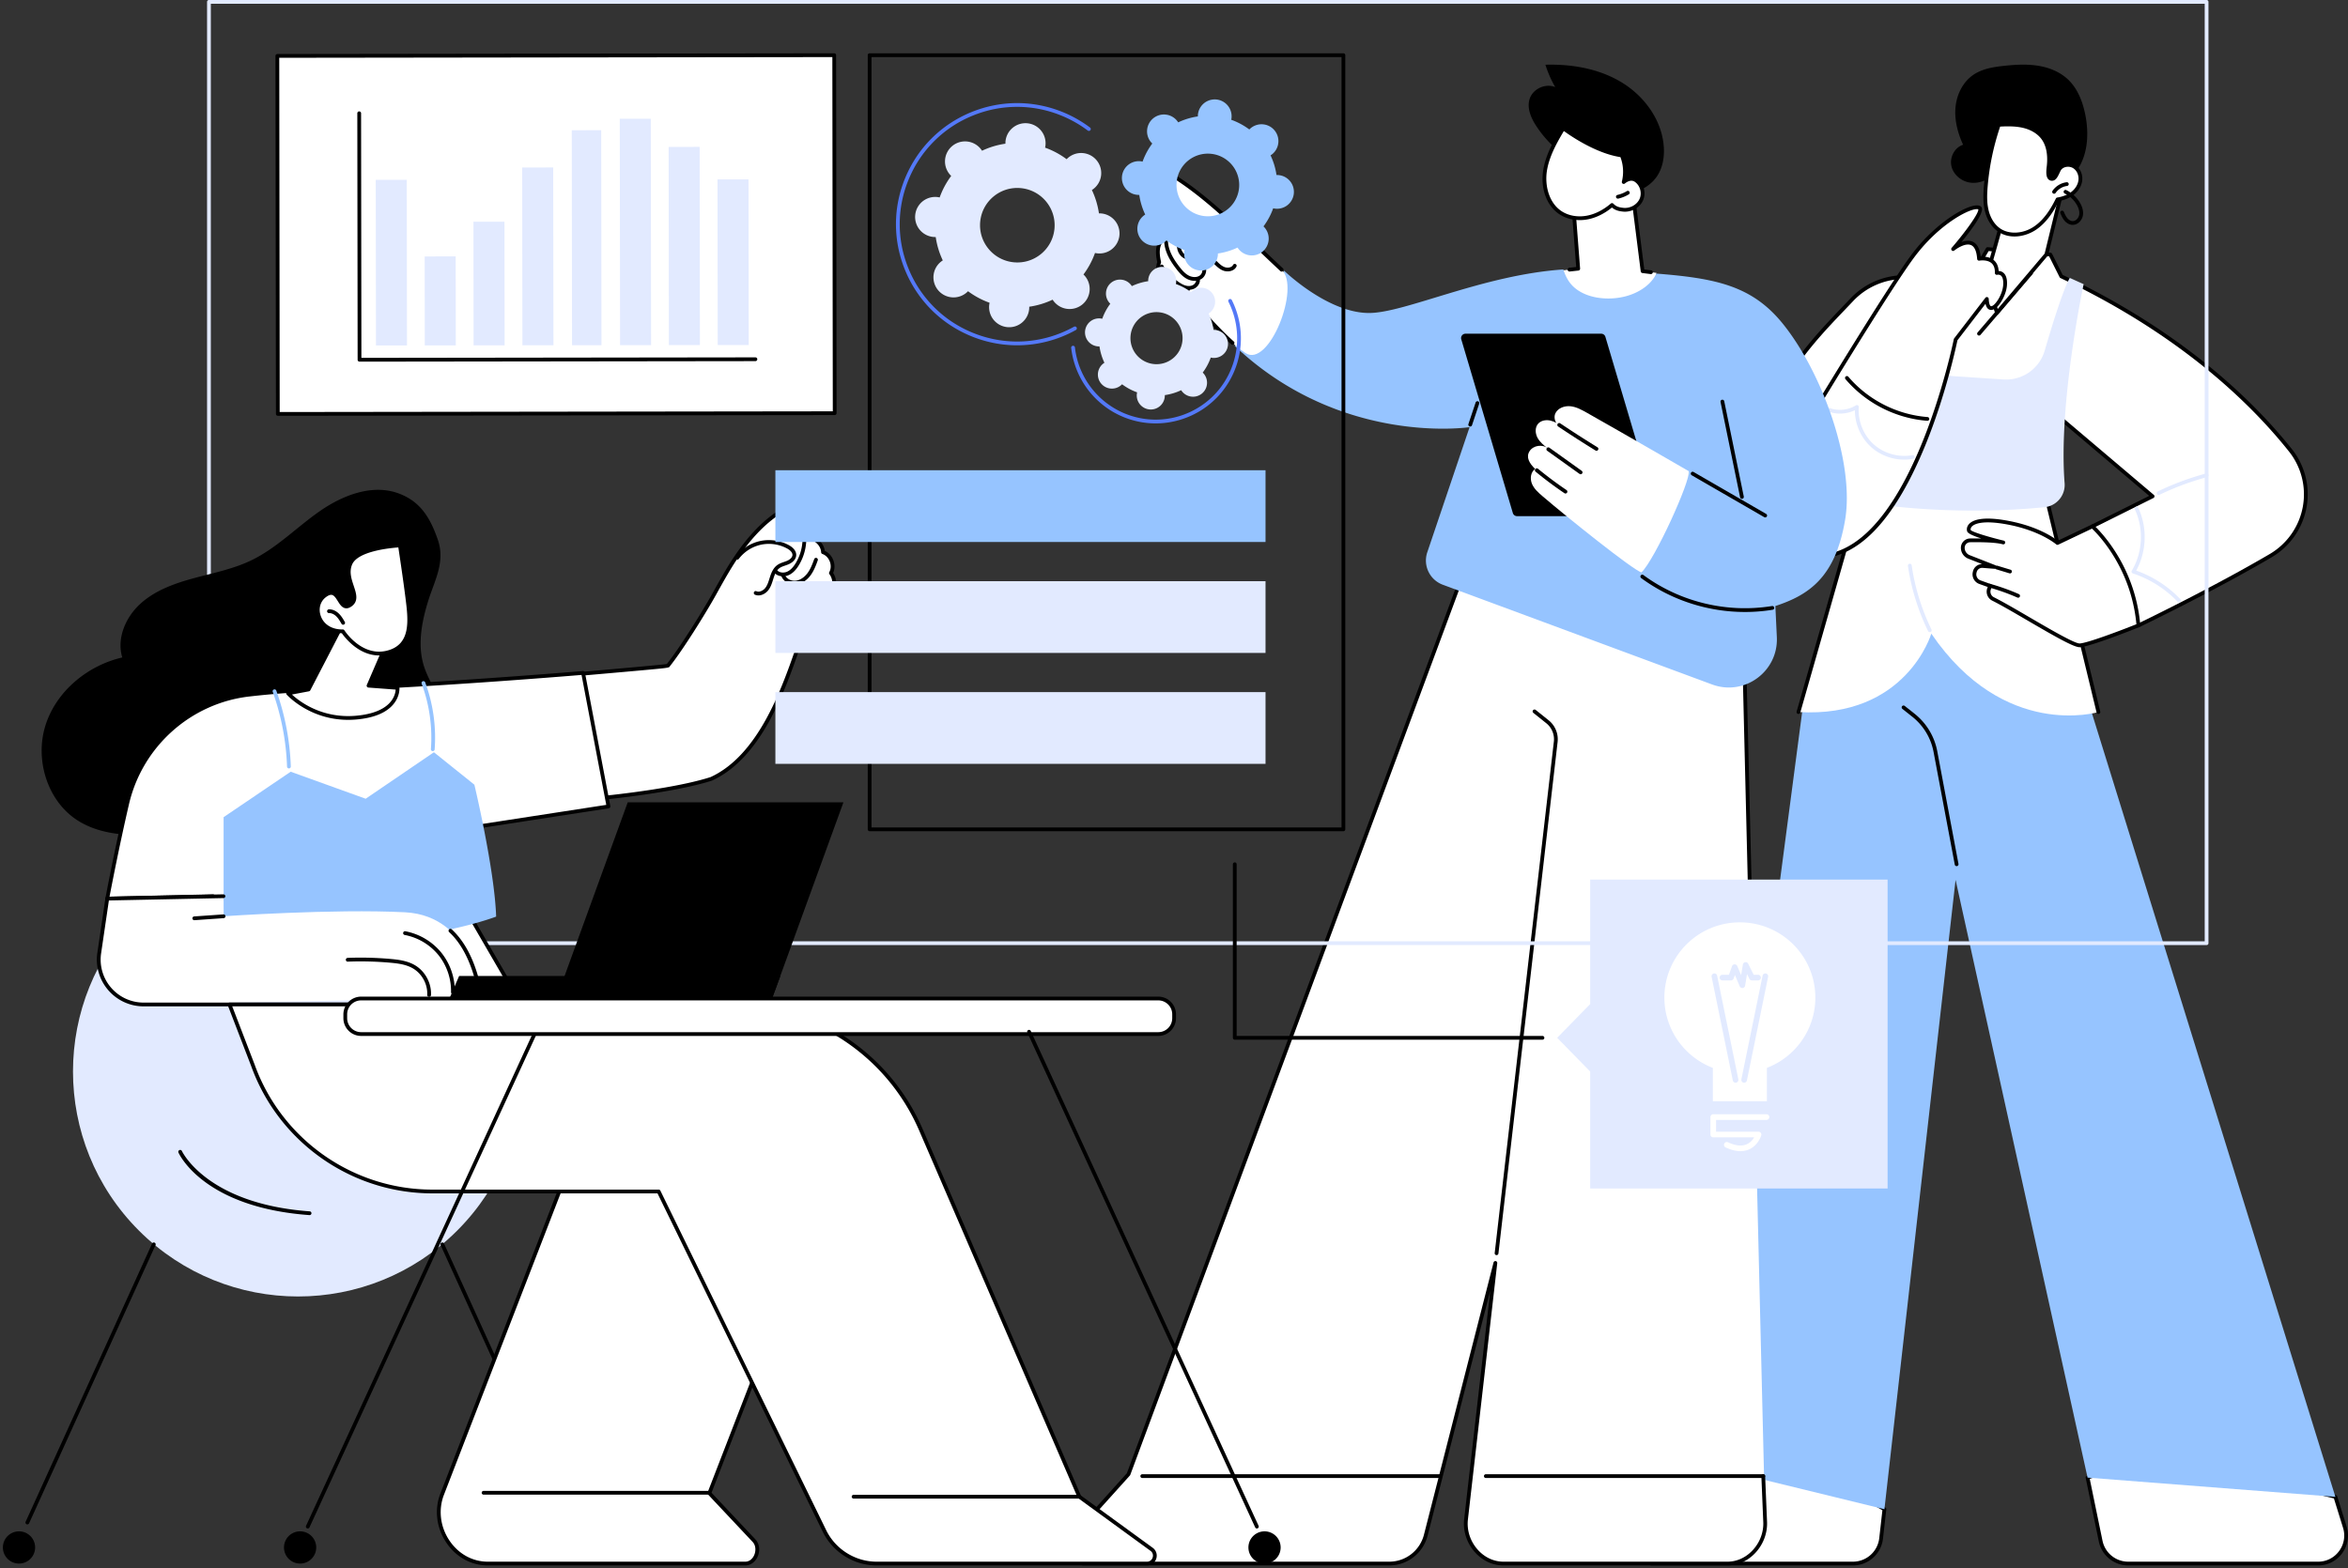 <svg xmlns="http://www.w3.org/2000/svg" width="494" height="330" fill="none"><rect width="100%" height="100%" fill="#333333" stroke="none"/><g clip-path="url(#a)"><path fill="#fff" d="m345.874 324.182 11.663-9.957.779-5.922 14.376-4.529 23.774 13.846-.693 6.134a5.976 5.976 0 0 1-5.938 5.304h-42.162c-2.574.001-3.757-3.205-1.799-4.876z"/><path fill="#000" d="M389.835 329.455h-42.162a3.138 3.138 0 0 1-2.971-2.071 3.138 3.138 0 0 1 .915-3.503l11.547-9.858.759-5.771a.395.395 0 0 1 .274-.326l14.376-4.529a.397.397 0 0 1 .319.035l23.773 13.847c.136.079.212.23.194.386l-.693 6.134a6.367 6.367 0 0 1-6.331 5.656zm-31.16-20.85-.745 5.672a.393.393 0 0 1-.136.249l-11.662 9.957c-.929.792-.963 1.876-.687 2.627.277.75 1.008 1.552 2.228 1.552h42.161a5.576 5.576 0 0 0 5.545-4.953l.664-5.876-23.399-13.629-13.969 4.401z"/><path fill="#fff" d="M493.333 321.407c1.18 3.798-1.658 7.652-5.635 7.652h-39.954a5.9 5.9 0 0 1-5.779-4.709l-2.76-13.38 14.699-5.171 37.444 9.219 1.985 6.389z"/><path fill="#000" d="M487.698 329.455h-39.954a6.322 6.322 0 0 1-6.167-5.025l-2.759-13.38a.395.395 0 0 1 .256-.453l14.699-5.172a.395.395 0 0 1 .226-.011l37.444 9.219a.397.397 0 0 1 .283.267l1.985 6.39a6.24 6.24 0 0 1-.943 5.602 6.237 6.237 0 0 1-5.07 2.563zm-48.035-18.226 2.69 13.041a5.526 5.526 0 0 0 5.391 4.393h39.954a5.452 5.452 0 0 0 4.432-2.241 5.453 5.453 0 0 0 .825-4.897l-1.919-6.176-37.112-9.138-14.261 5.018z"/><path fill="#96C4FF" d="m379.626 146.308 20.866-31.412 27.835 8.827 8.911 17.098 54.11 174.197-52.142-4.048-27.77-125.808-14.97 132.458-38.15-9.317 21.31-161.995z"/><path fill="#000" d="M411.657 182.281a.397.397 0 0 1-.389-.323l-4.461-23.706a12.377 12.377 0 0 0-4.471-7.407l-2.09-1.659a.395.395 0 1 1 .492-.62l2.09 1.658a13.171 13.171 0 0 1 4.757 7.881l4.461 23.706a.397.397 0 0 1-.389.47z"/><path fill="#fff" d="m429.902 102.008 11.587 47.844s-19.824 5.985-35.155-16.5c0 0-5.257 17.846-27.951 16.5L392.86 99.16l37.042 2.848z"/><path fill="#000" d="M378.384 150.248a.395.395 0 0 1-.381-.505l14.476-50.692c.052-.18.22-.3.411-.286l37.043 2.848c.17.013.314.135.354.302l11.587 47.843a.396.396 0 0 1-.77.187l-11.519-47.564-36.433-2.802-14.388 50.381a.397.397 0 0 1-.38.288z"/><path fill="#E2EAFF" d="M406.004 133.032a.397.397 0 0 1-.357-.223 46.77 46.77 0 0 1-4.234-13.744.397.397 0 0 1 .784-.114 46.027 46.027 0 0 0 4.162 13.512.396.396 0 0 1-.355.569z"/><path fill="#fff" d="m431.383 53.58-13.203-1.163-3.585 6.07-13.769-.167a15.177 15.177 0 0 0-11.225 4.767c-8.389 8.893-22.08 21.52-19.527 43.325l27.475-9.979 33.635.547 1.226-9.891 20.482 17.36-12.683 6.327 9.695 20.855s15.37-7.372 27.821-14.686c7.832-4.601 9.824-15.069 4.166-22.175-8.22-10.323-23.122-24.76-48.212-36.608l-2.296-4.583z"/><path fill="#000" d="M449.905 132.027a.396.396 0 0 1-.359-.229l-9.695-20.855a.395.395 0 0 1 .182-.521l12.145-6.059-19.465-16.498-1.136 9.164a.4.4 0 0 1-.4.347l-33.561-.546-27.407 9.954a.397.397 0 0 1-.528-.326c-2.409-20.578 9.354-32.883 17.942-41.868.582-.608 1.147-1.199 1.69-1.774a15.59 15.59 0 0 1 11.518-4.892l13.54.165 3.468-5.873a.397.397 0 0 1 .376-.193l13.203 1.162a.395.395 0 0 1 .319.217l2.235 4.46c25.244 11.946 40.159 26.527 48.229 36.661a15.265 15.265 0 0 1 3.063 12.305 15.38 15.38 0 0 1-7.338 10.458c-12.323 7.239-27.696 14.628-27.85 14.702a.396.396 0 0 1-.171.039zm-9.174-21.068 9.363 20.141c2.393-1.159 16.187-7.892 27.431-14.497a14.59 14.59 0 0 0 6.961-9.92 14.474 14.474 0 0 0-2.905-11.666c-8.03-10.086-22.889-24.605-48.071-36.497a.399.399 0 0 1-.185-.18l-2.197-4.386-12.734-1.12-3.458 5.855a.396.396 0 0 1-.346.195l-13.769-.168a14.8 14.8 0 0 0-10.932 4.643c-.544.577-1.111 1.17-1.693 1.779-8.41 8.797-19.903 20.82-17.785 40.73l27.003-9.807a.355.355 0 0 1 .141-.023l33.279.54 1.183-9.537a.398.398 0 0 1 .649-.254l20.482 17.361a.396.396 0 0 1-.079.656l-12.338 6.155z"/><path fill="#E2EAFF" d="M454.156 104.176a.396.396 0 0 1-.173-.752 57.883 57.883 0 0 1 10.163-3.78.395.395 0 1 1 .205.764 57.088 57.088 0 0 0-10.023 3.729.39.39 0 0 1-.172.039zm4.278 22.581a.394.394 0 0 1-.287-.123 22.865 22.865 0 0 0-9.418-5.953.393.393 0 0 1-.216-.581c2.304-3.814 2.553-8.878.636-12.9a.396.396 0 1 1 .715-.341c1.958 4.109 1.78 9.244-.427 13.227a23.65 23.65 0 0 1 9.284 6.003.395.395 0 0 1-.287.668z"/><path fill="#000" d="M416.371 70.619a.396.396 0 0 1-.3-.654l10.953-12.775a.397.397 0 0 1 .602.516L416.672 70.48a.395.395 0 0 1-.301.138z"/><path fill="#E2EAFF" d="M438.385 59.807s-5.348 24.99-4.009 41.871a4.717 4.717 0 0 1-4.229 5.067c-7.351.733-22.41 1.566-39.808-1.248a3.342 3.342 0 0 1-2.757-3.929c1.741-9.005 6.943-33.776 13.244-43.635l2.184-.113s-2.062 7.317-3.513 13.54c-.848 3.635 1.778 7.16 5.502 7.406l16.52 1.092a8.443 8.443 0 0 0 8.664-6.056c1.604-5.502 3.888-12.869 5.283-15.315l2.919 1.32z"/><path fill="#fff" d="M440.21 110.776s8.567 7.424 9.695 20.855c0 0-10.265 4.105-12.342 4.182-1.863.069-13.306-7.3-18.23-9.759a1.725 1.725 0 0 1-.849-2.144l.229-.615-2.151-.772a1.75 1.75 0 0 1-1.114-2.046l.03-.131a1.6 1.6 0 0 1 1.682-1.23l2.475.194-5.367-2.1a2.069 2.069 0 0 1-1.315-1.927c0-.853.682-1.55 1.535-1.564 1.982-.032 5.37-.011 6.996.447 0 0-7.007-1.68-7.231-2.454-.331-1.139 1.087-3.044 8.183-1.717 7.096 1.328 10.435 4.274 10.435 4.274l7.339-3.493z"/><path fill="#000" d="M437.541 136.21c-1.234 0-4.983-2.136-10.98-5.635-2.865-1.672-5.572-3.252-7.405-4.166a2.12 2.12 0 0 1-1.043-2.637l.09-.24-1.774-.636a2.149 2.149 0 0 1-1.367-2.51l.031-.13a1.982 1.982 0 0 1 1.934-1.542l-2.903-1.136a2.45 2.45 0 0 1-1.567-2.295c0-1.064.863-1.943 1.924-1.96a68.83 68.83 0 0 1 2.365-.002c-1.86-.593-2.857-1.094-2.974-1.5-.153-.527-.01-1.085.393-1.529.789-.869 2.859-1.694 8.243-.687 6.23 1.166 9.584 3.539 10.42 4.197l7.111-3.384a.396.396 0 0 1 .429.058c.087.076 8.703 7.685 9.831 21.121a.395.395 0 0 1-.248.401c-.422.169-10.353 4.132-12.474 4.21a.411.411 0 0 1-.036.002zm-20.509-16.704c-.557 0-1.039.379-1.168.93l-.03.13a1.354 1.354 0 0 0 .862 1.584l2.151.772a.393.393 0 0 1 .237.511l-.228.615a1.327 1.327 0 0 0 .654 1.652c1.855.926 4.573 2.512 7.451 4.191 4.222 2.464 9.47 5.527 10.567 5.527l.021-.001c1.547-.057 8.326-2.609 11.935-4.045-1.098-11.839-8.101-18.947-9.346-20.123l-7.096 3.377a.398.398 0 0 1-.432-.06c-.033-.029-3.359-2.893-10.247-4.182-5.487-1.027-7.08-.034-7.511.441-.206.228-.287.488-.229.738.412.424 3.613 1.398 6.546 2.119.151.032.292.066.423.103.207.059.33.272.276.481a.397.397 0 0 1-.476.285l-.417-.101c-1.708-.353-4.74-.364-6.481-.335a1.171 1.171 0 0 0-1.145 1.168c0 .694.418 1.305 1.064 1.558l5.367 2.1a.397.397 0 0 1-.176.764l-2.475-.195a1.573 1.573 0 0 0-.097-.004z"/><path fill="#000" d="M422.885 120.673a.416.416 0 0 1-.115-.017l-2.781-.842a.396.396 0 1 1 .23-.758l2.78.842a.395.395 0 0 1-.114.775zm1.714 5.12a.408.408 0 0 1-.159-.033 44.872 44.872 0 0 0-5.907-2.118.396.396 0 1 1 .214-.762 45.635 45.635 0 0 1 6.012 2.154.397.397 0 0 1-.16.759z"/><path fill="#fff" d="m433.963 39.526-3.421 14.025-10.402 12.277-2.281-7.34s1.953-6.603 3.967-14.104c2.014-7.5 12.137-4.858 12.137-4.858z"/><path fill="#000" d="M420.14 66.224a.395.395 0 0 1-.378-.278l-2.281-7.341a.392.392 0 0 1-.002-.23c.019-.066 1.975-6.684 3.964-14.094 2.092-7.79 12.515-5.165 12.62-5.138a.397.397 0 0 1 .285.477l-3.422 14.025a.397.397 0 0 1-.082.162l-10.402 12.277a.396.396 0 0 1-.302.14zm-1.867-7.74 2.031 6.538 9.875-11.656 3.305-13.545c-1.838-.394-9.578-1.654-11.276 4.666a666.088 666.088 0 0 1-3.935 13.997z"/><path fill="#000" d="M438.744 24.221c-.547-2.78-1.606-5.57-3.669-7.511-1.716-1.614-4.009-2.516-6.335-2.88-2.326-.365-4.702-.227-7.044.02-2.292.24-4.666.619-6.563 1.929-2.213 1.528-3.483 4.19-3.715 6.87-.232 2.68.483 5.373 1.604 7.818-1.771.55-2.85 2.614-2.471 4.43.378 1.815 2.036 3.23 3.868 3.522 1.831.292 3.747-.453 5.065-1.758 1.413-1.402 2.344-3.492 4.249-4.067 1.014 1.094 1.828 2.354 2.742 3.533.913 1.18 1.957 2.303 3.28 2.992 1.323.69 2.972.888 4.302.212.945-.48 1.809-1.419 2.314-2.345.474-.868 1.029-1.711 1.466-2.606.974-1.991 1.331-4.239 1.303-6.441a20.543 20.543 0 0 0-.396-3.718z"/><path fill="#fff" d="M433.423 35.393c.743-.822 2.116-.907 3.036-.289.919.619 1.364 1.814 1.216 2.912-.148 1.099-.828 2.083-1.717 2.745-.889.662-1.972 1.025-3.066 1.2-1.158 2.366-2.64 4.68-4.845 6.121-2.205 1.442-5.27 1.819-7.443.33-1.386-.95-2.248-2.529-2.628-4.165-.379-1.637-.323-3.342-.184-5.016a53.104 53.104 0 0 1 2.738-12.974c1.674-.085 3.37-.131 5.008.226 1.637.357 3.231 1.158 4.245 2.493 1.253 1.652 1.459 3.882 1.246 5.945-.066.646-.433 2.804.754 2.722.798-.055 1.17-1.73 1.64-2.25z"/><path fill="#000" d="M423.83 49.766c-1.192 0-2.39-.302-3.45-1.028-1.355-.928-2.346-2.492-2.789-4.401-.401-1.727-.33-3.49-.193-5.138a53.4 53.4 0 0 1 2.758-13.07.397.397 0 0 1 .354-.267c1.654-.085 3.412-.137 5.112.234 1.91.416 3.499 1.354 4.476 2.64 1.148 1.514 1.594 3.608 1.325 6.225l-.023.204c-.054.457-.199 1.671.126 2.013.038.04.098.08.23.07.286-.02.612-.712.828-1.17.175-.373.341-.724.545-.95.849-.94 2.442-1.098 3.551-.352 1.004.675 1.562 1.998 1.387 3.293-.153 1.14-.836 2.238-1.872 3.01-.812.604-1.833 1.02-3.037 1.238-.941 1.895-2.455 4.501-4.894 6.097-1.224.8-2.823 1.352-4.434 1.352zm-3.012-23.126a52.668 52.668 0 0 0-2.631 12.624c-.131 1.584-.201 3.273.175 4.893.399 1.717 1.274 3.111 2.466 3.928 1.866 1.28 4.746 1.141 7.002-.334 2.355-1.54 3.814-4.142 4.706-5.964a.397.397 0 0 1 .293-.217c1.166-.186 2.14-.565 2.893-1.126.866-.646 1.435-1.55 1.561-2.48.135-1.003-.285-2.02-1.045-2.53-.781-.527-1.936-.423-2.521.225-.125.139-.273.452-.416.756-.347.737-.741 1.571-1.49 1.623a1.043 1.043 0 0 1-.858-.314c-.537-.564-.457-1.665-.339-2.652l.022-.192c.247-2.41-.146-4.317-1.169-5.665-.862-1.136-2.288-1.97-4.014-2.346-1.515-.33-3.114-.302-4.635-.23z"/><path fill="#000" d="M432.161 40.775a.397.397 0 0 1-.326-.62 4.27 4.27 0 0 1 2.962-1.804.398.398 0 0 1 .442.345.397.397 0 0 1-.345.441c-.96.119-1.86.666-2.405 1.465a.397.397 0 0 1-.328.173zm3.92 6.55c-.044 0-.089-.002-.134-.005-.593-.043-1.188-.383-1.635-.934-.375-.462-.604-.99-.826-1.501a.396.396 0 0 1 .726-.316c.201.462.408.94.715 1.318.309.382.702.615 1.077.643.692.055 1.275-.596 1.417-1.224.184-.813-.159-1.646-.479-2.201a6.033 6.033 0 0 0-2.549-2.383.396.396 0 0 1 .349-.711 6.837 6.837 0 0 1 2.886 2.698c.391.678.806 1.71.565 2.772-.21.929-1.048 1.844-2.112 1.844z"/><path fill="#fff" d="m374.697 90.594 4.948-.614s17.724-29.441 23.062-36.44c5.339-6.997 12.06-10.423 13.665-9.858 1.605.564-5.453 8.735-5.453 8.735s5.025-4.129 5.453 2.046c0 0 3.847-.729 3.732 2.983 0 0 1.972-.505 1.745 2.605-.227 3.11-3.672 7.288-3.831 2.862l-6.563 8.542s-8.779 43.994-27.979 45.633c-13.987 1.193-14.239-13.163-13.345-21.048 1.294-2.01 2.796-3.878 4.566-5.446z"/><path fill="#000" d="M381.856 117.555c-6.039 0-9.929-3.092-11.574-9.21a.396.396 0 0 1 .765-.206c1.677 6.235 5.846 9.116 12.395 8.554 18.688-1.594 27.538-44.878 27.625-45.315a.397.397 0 0 1 .074-.164l6.563-8.542a.396.396 0 0 1 .71.227c.04 1.132.3 1.538.509 1.542h.007c.75 0 2.374-2.373 2.523-4.419.073-.994-.085-1.687-.457-2.005-.341-.29-.779-.191-.797-.187a.397.397 0 0 1-.491-.397c.029-.933-.212-1.626-.718-2.06-.941-.807-2.529-.523-2.545-.52a.397.397 0 0 1-.468-.362c-.112-1.61-.545-2.587-1.287-2.907-1.148-.495-2.929.655-3.519 1.139a.396.396 0 0 1-.551-.565c2.872-3.326 5.776-7.342 5.596-8.11-1.414-.43-7.936 2.84-13.194 9.733-5.264 6.9-22.86 36.109-23.037 36.403a.396.396 0 0 1-.679-.409c.177-.294 17.796-29.54 23.087-36.474 5.132-6.73 12.097-10.699 14.11-9.993a.726.726 0 0 1 .471.511c.317 1.194-2.379 4.773-4.311 7.137.746-.282 1.593-.422 2.34-.1.961.414 1.541 1.479 1.727 3.167.647-.047 1.881-.015 2.772.746.611.523.944 1.28.994 2.254.29.015.665.1 1.001.382.589.492.84 1.392.747 2.675-.157 2.151-1.913 5.177-3.335 5.153-.434-.008-.944-.265-1.171-1.305l-5.913 7.696c-.225 1.087-2.457 11.61-6.793 22.184-6.159 15.016-13.4 22.982-21.522 23.674-.568.049-1.12.073-1.654.073z"/><path fill="#000" d="M370.665 108.638a.397.397 0 0 1-.383-.293c-2.035-7.57.193-16.982.289-17.379a.396.396 0 0 1 .77.186c-.023.095-2.276 9.615-.294 16.987a.396.396 0 0 1-.382.499zm34.853-20.078c-.01 0-.021 0-.031-.002-6.637-.508-12.916-3.708-17.228-8.78a.397.397 0 0 1 .604-.513c4.176 4.912 10.257 8.011 16.685 8.504a.396.396 0 0 1-.03.79z"/><path fill="#E2EAFF" d="M400.659 96.734c-2.531 0-5.078-.936-6.961-2.62-2.172-1.941-3.455-4.87-3.445-7.784-1.682.815-3.718.945-5.476.32a.397.397 0 0 1 .265-.746c1.762.627 3.84.398 5.425-.595a.394.394 0 0 1 .605.366c-.225 2.901.984 5.909 3.154 7.849 2.17 1.94 5.293 2.805 8.152 2.257a.396.396 0 0 1 .149.777 9.924 9.924 0 0 1-1.868.176z"/><path fill="#fff" d="m366.626 124.131 4.755 196.32c.108 4.456-3.475 8.608-7.932 8.608h-47.123c-4.741 0-8.425-4.613-7.882-9.324l6.171-53.944-14.644 57.298a7.934 7.934 0 0 1-7.687 5.969h-64.133c-2.949 0-4.505-3.493-2.532-5.685l11.811-13.118 72.992-196.537 25.575-11.226 30.629 21.639z"/><path fill="#000" d="M363.449 329.455h-47.123c-2.274 0-4.412-.993-6.019-2.796-1.722-1.932-2.544-4.472-2.256-6.97l5.511-48.18-13.208 51.678a8.325 8.325 0 0 1-8.07 6.267h-64.133a3.759 3.759 0 0 1-3.474-2.255 3.76 3.76 0 0 1 .648-4.091l11.76-13.062L310.05 113.58a.397.397 0 0 1 .212-.225l25.575-11.226a.396.396 0 0 1 .388.039l30.63 21.639a.398.398 0 0 1 .167.314l2.475 102.186a.396.396 0 0 1-.386.405.387.387 0 0 1-.406-.386l-2.47-101.987-30.284-21.395-25.217 11.069-72.933 196.379a.409.409 0 0 1-.077.128l-11.81 13.118a2.974 2.974 0 0 0-.513 3.239 2.974 2.974 0 0 0 2.75 1.785h64.133a7.534 7.534 0 0 0 7.303-5.671l14.644-57.298a.396.396 0 0 1 .777.143l-6.17 53.943c-.262 2.274.489 4.589 2.061 6.353 1.454 1.631 3.382 2.53 5.427 2.53h47.124c1.902 0 3.736-.805 5.162-2.267 1.561-1.599 2.426-3.762 2.373-5.935l-.406-9.788a.395.395 0 1 1 .791-.033l.407 9.795c.058 2.391-.889 4.764-2.598 6.515-1.577 1.616-3.612 2.506-5.73 2.506z"/><path fill="#000" d="M314.866 264.147a.396.396 0 0 1-.394-.442l12.445-107.615a4.323 4.323 0 0 0-1.602-3.893l-2.713-2.171a.396.396 0 1 1 .495-.619l2.713 2.172a5.111 5.111 0 0 1 1.894 4.602l-12.446 107.615a.395.395 0 0 1-.392.351zm-11.825 46.905h-62.715a.396.396 0 0 1 0-.792h62.715a.397.397 0 0 1 0 .792zm67.933 0h-58.367a.396.396 0 1 1 0-.792h58.367a.396.396 0 0 1 0 .792zM323.289 26.63c-1.157-1.738-2.11-3.886-1.448-5.866.699-2.09 3.335-3.284 5.367-2.43a23.768 23.768 0 0 1-2.065-4.71c5.56-.16 11.281.821 16.036 3.708 4.756 2.887 8.417 7.867 8.858 13.412.184 2.308-.222 4.743-1.597 6.605-1.443 1.955-3.784 3.063-6.142 3.652-3.07.767-6.455.744-9.252-.735-1.888-.999-3.429-2.741-4.096-4.78a6.877 6.877 0 0 1-.324-1.6c-.031-.392.167-1.114.017-1.46-.18-.41-.944-.818-1.281-1.117a24.1 24.1 0 0 1-4.073-4.679z"/><path fill="#000" d="M328.422 26.999a.393.393 0 0 1-.281-.117 10.658 10.658 0 0 1-2.649-4.488.395.395 0 1 1 .76-.223 9.868 9.868 0 0 0 2.451 4.153.396.396 0 0 1-.281.675z"/><path fill="#fff" d="m328.934 56.885 3.111-.339-.82-10.62s2.584-12.945 12.539-3.279l1.824 14.42 2.927.368s-1.187 6.726-9.542 6.708c-7.097-.016-10.164-2.41-10.039-7.258z"/><path fill="#000" d="M347.329 57.682c-.017 0-.033 0-.05-.003l-1.741-.219a.396.396 0 0 1-.343-.343l-1.806-14.282c-2.867-2.754-5.346-3.833-7.367-3.203-3.132.974-4.277 5.77-4.398 6.32l.816 10.564a.396.396 0 0 1-.352.424l-1.833.2a.395.395 0 1 1-.086-.788l1.452-.158-.791-10.239a.391.391 0 0 1 .006-.108c.047-.236 1.2-5.805 4.95-6.971 2.344-.73 5.12.444 8.254 3.487a.396.396 0 0 1 .117.234l1.785 14.115 1.436.18a.396.396 0 0 1-.049.79z"/><path fill="#fff" d="M339.155 43.142c-1.491 1.279-3.267 2.269-5.197 2.634-1.93.366-4.02.068-5.657-1.018-2.739-1.818-3.733-5.505-3.249-8.757.484-3.251 2.174-6.181 3.855-9.006 0 0 6.414 4.917 12.305 5.71.75 1.912.837 3.777.403 5.606 0 0 1.308-1.189 2.509-.404 1.299.847 1.823 2.675 1.197 4.094-.626 1.419-2.25 2.29-3.793 2.138-.871-.086-1.671-.255-2.373-.997z"/><path fill="#000" d="M332.379 46.322c-1.57 0-3.078-.425-4.297-1.234-2.644-1.754-3.987-5.344-3.421-9.145.513-3.45 2.394-6.61 3.906-9.15a.397.397 0 0 1 .582-.112c.063.049 6.4 4.862 12.116 5.632a.395.395 0 0 1 .316.247c.631 1.61.83 3.264.593 4.928.576-.263 1.379-.428 2.167.087 1.466.957 2.055 2.971 1.342 4.586-.682 1.547-2.446 2.543-4.193 2.372-.745-.073-1.59-.21-2.351-.86-1.597 1.301-3.356 2.161-5.107 2.493a8.908 8.908 0 0 1-1.653.156zm-3.355-18.748c-1.433 2.413-3.114 5.354-3.58 8.485-.427 2.867.359 6.566 3.076 8.37 1.472.976 3.427 1.325 5.364.958 1.717-.325 3.45-1.205 5.013-2.545a.397.397 0 0 1 .546.028c.58.614 1.218.785 2.124.875 1.416.14 2.843-.66 3.392-1.903.551-1.25.08-2.866-1.051-3.604-.935-.61-2.016.356-2.027.366a.396.396 0 0 1-.652-.385 8.706 8.706 0 0 0-.304-5.155c-5.131-.78-10.478-4.455-11.901-5.49z"/><path fill="#000" d="M340.39 41.806a.395.395 0 0 1-.089-.781 6.775 6.775 0 0 0 1.995-.812.396.396 0 0 1 .411.676c-.691.42-1.44.725-2.228.907a.38.38 0 0 1-.089.01z"/><path fill="#96C4FF" d="M309.188 89.895s-26.991 4.107-49.404-17.086c5.35-3.063 8.636-8.549 10.383-15.84 0 0 9.133 8.898 17.857 8.903 7.57.004 23.939-8.027 40.89-9.163.335 1.07.814 2.107 1.525 2.981 1.372 1.688 3.563 2.617 5.666 2.951 2.019.321 4.143.212 6.114-.337 1.773-.495 3.501-1.392 4.812-2.698a7.8 7.8 0 0 0 1.466-2.027c12.251.975 19.966 2.46 26.438 10.361 8.34 10.183 15.292 29.339 13.266 41.433-2.025 12.094-7.584 15.837-14.68 18.166l.311 6.541c.344 7.245-6.822 12.489-13.624 9.969l-56.659-20.99a5.432 5.432 0 0 1-3.259-6.833l8.898-26.331z"/><path fill="#000" d="M309.321 89.766a.396.396 0 0 1-.376-.522l1.524-4.562a.397.397 0 0 1 .752.25l-1.524 4.564a.397.397 0 0 1-.376.27z"/><path fill="#fff" d="M269.645 56.759c-7.515-6.864-14.423-14.55-23.074-19.91-.762-.471-1.57-.935-2.463-1.01-.893-.076-1.892.351-2.195 1.195-.307.854.172 1.778.681 2.529 1.599 2.36 3.934 4.8 6.329 6.346 0 0-3.962.608-3.759 4.337 0 0-2.338.416-1.279 4.925 0 0-1.325 3.53 1.833 5.504 2.272 1.42 3.767.856 3.767.856s7.596 9.507 12.546 12.766c4.949 3.259 11.66-13.843 7.614-17.538z"/><path fill="#000" d="M259.319 72.56a.393.393 0 0 1-.262-.1c-4.13-3.667-8.803-9.353-9.72-10.483-.578.111-1.974.193-3.828-.966-3.052-1.908-2.239-5.188-2.034-5.858-.432-1.907-.329-3.363.305-4.327a2.32 2.32 0 0 1 .981-.86c.002-2.67 2.032-3.784 3.235-4.21-2.077-1.498-4.175-3.677-5.73-5.97-.494-.73-1.107-1.823-.726-2.886.384-1.068 1.602-1.54 2.601-1.456.975.082 1.838.573 2.639 1.07 6.475 4.011 12.5 9.795 18.326 15.388a387.67 387.67 0 0 0 4.808 4.566.396.396 0 1 1-.539.58 400.351 400.351 0 0 1-4.818-4.575c-5.796-5.565-11.79-11.319-18.195-15.287-.748-.464-1.486-.886-2.288-.953-.681-.06-1.542.25-1.788.935-.26.723.239 1.586.636 2.173 1.676 2.473 4 4.804 6.216 6.236a.395.395 0 0 1-.154.724c-.147.023-3.605.604-3.424 3.923a.396.396 0 0 1-.326.412c-.013.003-.459.102-.808.65-.349.547-.659 1.65-.155 3.794a.392.392 0 0 1-.015.23c-.048.131-1.166 3.255 1.673 5.029 2.052 1.283 3.366.84 3.42.82a.4.4 0 0 1 .446.125c.052.065 5.259 6.562 9.788 10.583a.397.397 0 0 1-.264.692z"/><path fill="#000" d="M251.328 59.099c-.521 0-1.067-.13-1.578-.394-.926-.477-1.622-1.28-2.236-2.077-.781-1.012-1.742-2.38-2.245-3.983a7.461 7.461 0 0 1-.329-1.731.396.396 0 0 1 .79-.053c.034.514.133 1.034.294 1.547.466 1.484 1.376 2.776 2.117 3.737.645.837 1.227 1.472 1.971 1.856.674.347 1.658.47 2.334-.036.315-.236.519-.65.531-1.079.006-.199-.029-.569-.325-.818a.395.395 0 1 1 .51-.606c.402.339.623.866.607 1.447-.019.665-.344 1.312-.848 1.69-.444.332-1.003.5-1.593.5z"/><path fill="#000" d="M258.282 57.113c-.347 0-.695-.066-1.002-.193-.78-.32-1.365-.907-1.93-1.474l-.272-.27c-.528-.518-1.236-1.118-2.03-1.166-.448-.024-.908.119-1.394.273-.585.186-1.189.378-1.843.29-.683-.093-1.284-.499-1.693-1.143-.49-.772-.628-1.775-.363-2.617.543-1.721 2.231-2.632 3.189-3.022a9.776 9.776 0 0 1 5.261-.593.395.395 0 1 1-.127.781 8.985 8.985 0 0 0-4.836.546c-.829.337-2.286 1.114-2.731 2.526-.198.626-.092 1.375.276 1.955.281.444.683.721 1.129.782.479.065.974-.093 1.498-.26.534-.169 1.085-.345 1.681-.308 1.056.063 1.911.777 2.538 1.392.092.09.185.183.277.276.534.535 1.038 1.04 1.671 1.3.649.267 1.547.155 1.85-.436a.395.395 0 1 1 .705.36c-.353.691-1.104 1.001-1.854 1.001zm-8.158 3.874a3.41 3.41 0 0 1-1.045-.171c-.664-.216-1.246-.599-1.727-.946-1.562-1.125-2.637-2.307-3.287-3.612a.396.396 0 1 1 .709-.353c.591 1.188 1.586 2.274 3.041 3.323.431.31.948.653 1.508.834.557.18 1.102.178 1.535-.008.457-.197.788-.635.804-1.065a.39.39 0 0 1 .41-.38.396.396 0 0 1 .381.41c-.027.736-.542 1.444-1.282 1.763a2.65 2.65 0 0 1-1.047.205z"/><path fill="#000" d="M249.582 61.756a.396.396 0 0 1-.281-.676 1.81 1.81 0 0 0 .375-.55.395.395 0 1 1 .726.316 2.57 2.57 0 0 1-.54.794.396.396 0 0 1-.28.116zm58.742 8.474h28.555c.408 0 .768.269.884.66l10.849 36.552a.922.922 0 0 1-.884 1.183h-28.555a.92.92 0 0 1-.883-.659l-10.849-36.552a.92.92 0 0 1 .883-1.183z"/><path fill="#fff" d="M322.987 98.698c-1.226-1.183-1.976-2.468-1.192-3.727.783-1.259 2.753-1.553 3.87-.577-.828-.65-1.678-1.328-2.181-2.253-.503-.925-.571-2.171.123-2.963.609-.696 1.655-.87 2.558-.67.446.1.866.275 1.27.487-.392-.589-.499-1.42-.167-2.065.567-1.098 1.952-1.568 3.18-1.43 1.229.14 2.344.76 3.42 1.368 7.205 4.057 21.442 12.296 21.442 12.296.375 2.05-7.127 18.553-9.965 21.31-1.837-.552-15.601-11.579-20.817-16.053-.875-.75-1.775-1.544-2.219-2.608-.444-1.063-.279-2.475.678-3.115z"/><path fill="#000" d="M335.887 94.865a.391.391 0 0 1-.207-.06 239.48 239.48 0 0 1-7.857-5.048.396.396 0 0 1 .441-.658 239.8 239.8 0 0 0 7.831 5.032.397.397 0 0 1-.208.734zm-3.337 4.941a.394.394 0 0 1-.23-.074l-6.8-4.863a.396.396 0 1 1 .461-.644l6.8 4.863a.396.396 0 0 1-.231.718zm-3.189 4.054a.393.393 0 0 1-.221-.068 81.674 81.674 0 0 1-6.057-4.523.395.395 0 1 1 .503-.612 81.145 81.145 0 0 0 5.998 4.479.396.396 0 0 1-.223.724zm37.765 24.934c-7.794 0-15.513-2.485-21.836-7.136a.396.396 0 0 1 .47-.638c7.729 5.686 17.594 8.063 27.066 6.523a.396.396 0 0 1 .127.782 36.237 36.237 0 0 1-5.827.469zm4.257-19.901a.398.398 0 0 1-.198-.053l-15.279-8.83a.396.396 0 0 1 .396-.685l15.279 8.829a.396.396 0 0 1-.198.739zm-4.894-3.918a.396.396 0 0 1-.388-.317l-4.113-20.063a.396.396 0 1 1 .776-.159l4.113 20.063a.396.396 0 0 1-.388.476z"/><path fill="#E2EAFF" d="M464.248 198.896H43.961a.397.397 0 0 1-.396-.396V.396c0-.219.178-.396.396-.396h420.287c.219 0 .396.177.396.396V198.5a.396.396 0 0 1-.396.396zm-419.89-.792h419.494V.792H44.357v197.312z"/><path fill="#E2EAFF" d="M96.19 258.981c18.491-18.492 18.491-48.473 0-66.965-18.492-18.491-48.473-18.491-66.965 0-18.492 18.492-18.492 48.473 0 66.965 18.492 18.491 48.473 18.491 66.965 0z"/><path fill="#000" d="M65.117 255.723h-.029c-22.121-1.603-27.33-12.694-27.541-13.165a.396.396 0 0 1 .722-.325c.05.112 5.27 11.135 26.876 12.7a.395.395 0 0 1-.028.79zM5.758 320.815a.396.396 0 0 1-.36-.56l26.61-58.564a.397.397 0 0 1 .721.328L6.12 320.583a.396.396 0 0 1-.36.232zm1.632 4.853a3.39 3.39 0 1 1-6.781.001 3.39 3.39 0 0 1 6.78-.001zm112.271-4.852a.396.396 0 0 1-.361-.233l-26.61-58.564a.397.397 0 0 1 .72-.328l26.611 58.565a.396.396 0 0 1-.36.56zm-1.787 4.014c0 1.88 1.525 4.228 3.405 4.228 1.881 0 3.406-2.348 3.406-4.228a3.406 3.406 0 0 0-6.811 0zm-27.63-198.846c1.293-3.973 3.445-7.865 1.872-12.397-1.599-4.606-3.64-8.021-8.206-9.731-5.544-2.076-11.793.349-16.65 3.734-4.858 3.386-9.067 7.771-14.401 10.34-3.789 1.824-7.965 2.642-12.025 3.738-4.06 1.096-8.161 2.553-11.278 5.375-3.117 2.822-5.05 7.297-3.83 11.321-7.363 1.705-13.953 7.169-16.189 14.389-2.234 7.22.464 15.911 6.854 19.946 4.523 2.856 10.162 3.227 15.506 3.015 5.344-.212 10.75-.919 16.002.092 4.887.939 9.49 3.343 14.46 3.551 8.306.348 15.577-5.44 21.115-11.64 2.787-3.12 5.475-6.704 5.782-10.876.264-3.572 4.397-7.349 2.19-10.243.25-3.854-5.845-6.342-1.202-20.614z"/><path fill="#fff" d="M174.822 120.598c.881-1.552.022-3.809-1.668-4.384-.099-2.328-3.06-3.991-5.1-2.863 1.109-2.688 6.167-2.204 6.641-5.073.211-1.282-.824-2.52-2.057-2.93-1.233-.41-2.586-.172-3.829.206-6.978 2.119-11.964 8.232-15.702 14.49-.969 1.623-1.89 3.284-2.812 4.945-2.128 3.836-7.043 11.735-9.774 15.107.016.204-27.162 2.391-27.145 2.595.737 8.718-2.061 17.721.845 25.963.205.581 24.822-1.318 35.419-4.743 11.478-5.247 16.167-22.092 19.047-29.858.945-2.547 1.79-5.132 2.53-7.746 1.425.284 2.99-.389 3.765-1.616.775-1.228.708-2.93-.16-4.093z"/><path fill="#000" d="M115.336 169.156c-1.357 0-1.413-.157-1.488-.371-1.819-5.158-1.432-10.683-1.057-16.025.231-3.305.471-6.723.191-10.035-.039-.46-.039-.46 4.595-.891 2.546-.237 5.943-.536 9.339-.835 5.834-.514 12.414-1.093 13.378-1.253 2.702-3.37 7.501-11.067 9.655-14.949.913-1.646 1.848-3.332 2.818-4.956 4.826-8.08 10.036-12.877 15.926-14.666 1.05-.319 2.615-.687 4.07-.203 1.341.447 2.576 1.829 2.322 3.37-.283 1.72-1.929 2.362-3.52 2.984-.954.373-1.872.732-2.501 1.292.805-.1 1.666.077 2.462.524 1.128.633 1.861 1.664 2.001 2.793.805.355 1.451 1.058 1.795 1.965.346.909.329 1.866-.04 2.667.834 1.286.857 3.033.035 4.335-.801 1.269-2.331 1.995-3.814 1.848a103.612 103.612 0 0 1-2.445 7.441c-.323.871-.674 1.873-1.047 2.933-2.943 8.386-7.868 22.421-18.206 27.148l-.043.016c-6.105 1.973-16.207 3.284-21.685 3.89-3.502.388-6.947.692-9.702.857-1.418.084-2.381.121-3.039.121zm-.805-.817c2.221.261 24.765-1.509 34.966-4.798 10.017-4.595 14.868-18.418 17.767-26.679.374-1.064.726-2.069 1.052-2.947.942-2.54 1.79-5.136 2.52-7.716a.399.399 0 0 1 .459-.281c1.257.251 2.668-.355 3.352-1.439.685-1.084.625-2.617-.143-3.644a.396.396 0 0 1-.027-.433c.356-.627.395-1.457.105-2.221-.291-.765-.872-1.36-1.556-1.592a.396.396 0 0 1-.268-.358c-.041-.955-.646-1.852-1.62-2.399-.974-.547-2.055-.597-2.893-.135a.395.395 0 0 1-.557-.497c.595-1.442 2.117-2.037 3.589-2.612 1.448-.566 2.816-1.101 3.027-2.375.182-1.109-.788-2.156-1.791-2.49-1.242-.413-2.643-.079-3.589.209-5.694 1.729-10.757 6.412-15.477 14.315-.963 1.613-1.896 3.294-2.798 4.92-2.174 3.918-7.005 11.664-9.734 15.07-.061.294-.635.347-4.593.716-2.546.237-5.941.536-9.337.834-5.532.487-11.734 1.033-13.186 1.225.24 3.26.007 6.584-.219 9.803-.381 5.437-.741 10.577.951 15.524z"/><path fill="#000" d="M159.571 125.307a1.89 1.89 0 0 1-.735-.147.395.395 0 1 1 .307-.73c.655.273 1.457-.161 1.88-.711.426-.552.641-1.24.869-1.968l.114-.362c.282-.873.681-1.847 1.504-2.453.442-.325.944-.498 1.429-.665.232-.08.452-.156.662-.246.532-.229 1.106-.67 1.123-1.221.02-.651-.715-1.149-1.155-1.388a8.072 8.072 0 0 0-5.479-.779 8.061 8.061 0 0 0-4.659 2.985.396.396 0 0 1-.633-.476 8.864 8.864 0 0 1 5.124-3.282 8.865 8.865 0 0 1 6.025.856c1.036.563 1.593 1.311 1.569 2.108-.024.784-.623 1.503-1.602 1.924-.238.102-.481.186-.717.267-.449.155-.873.301-1.218.555-.641.472-.976 1.305-1.22 2.058l-.112.355c-.238.762-.485 1.551-.997 2.216-.474.615-1.269 1.104-2.079 1.104z"/><path fill="#000" d="M164.726 121.288c-.708 0-1.427-.253-1.902-.853a.397.397 0 0 1 .622-.491c.498.63 1.473.666 2.137.38.666-.287 1.263-.876 1.824-1.802a9.994 9.994 0 0 0 1.415-4.474.396.396 0 0 1 .79.054 10.787 10.787 0 0 1-1.528 4.83c-.649 1.072-1.365 1.765-2.188 2.119a2.985 2.985 0 0 1-1.17.237z"/><path fill="#000" d="M167.159 123.018c-1.261 0-2.455-.781-2.804-1.882a.396.396 0 1 1 .755-.239c.269.848 1.277 1.426 2.288 1.317.91-.099 1.825-.688 2.509-1.618.613-.834.984-1.792 1.406-2.957a.397.397 0 0 1 .745.269c-.35.965-.784 2.165-1.513 3.157-.816 1.108-1.932 1.814-3.062 1.936a2.93 2.93 0 0 1-.324.017z"/><path fill="#000" d="M169.103 124.204c-.859 0-1.721-.442-2.189-1.167a.396.396 0 0 1 .666-.429 1.818 1.818 0 0 0 1.895.761.396.396 0 1 1 .183.77 2.359 2.359 0 0 1-.555.065z"/><path fill="#fff" d="m122.678 141.619 5.34 28.099-28.322 4.363.11 20.307 7.577 13.061-61.191-1.571-1.37-17.269-22.257.508s1.818-9.735 4.183-19.944c2.852-12.309 13.12-21.537 25.672-22.988 4.417-.51 9.507-.921 15.223-1.109 22.675-.743 55.035-3.457 55.035-3.457z"/><path fill="#000" d="M107.383 207.845h-.01l-61.192-1.571a.395.395 0 0 1-.384-.364l-1.34-16.896-21.883.499a.377.377 0 0 1-.31-.139.396.396 0 0 1-.088-.329c.018-.098 1.846-9.861 4.186-19.96 2.888-12.468 13.342-21.828 26.012-23.292 4.9-.567 10.033-.941 15.256-1.112 22.406-.735 54.692-3.43 55.015-3.457a.396.396 0 0 1 .422.321l5.34 28.099a.398.398 0 0 1-.329.466l-27.984 4.311.108 19.86 7.523 12.969a.397.397 0 0 1-.342.595zm-60.825-2.353 60.127 1.543-7.22-12.448a.395.395 0 0 1-.054-.196l-.11-20.307a.395.395 0 0 1 .335-.394l27.916-4.301-5.196-27.346c-3.6.297-33.546 2.736-54.7 3.429a186.63 186.63 0 0 0-15.191 1.107c-12.339 1.426-22.519 10.542-25.332 22.684-2.04 8.81-3.691 17.363-4.088 19.447l21.767-.496a.396.396 0 0 1 .404.365l1.342 16.913z"/><path fill="#96C4FF" d="m47.046 171.975 14.112-9.563 15.776 5.684 14.36-9.782 8.513 6.831s4.245 17.795 4.579 27.754c0 0-21.606 8.505-57.34 4.553v-25.477zm13.741-10.258a.396.396 0 0 1-.395-.382 52.312 52.312 0 0 0-3.006-15.726.396.396 0 0 1 .746-.266 53.102 53.102 0 0 1 3.052 15.964.396.396 0 0 1-.382.41h-.015zm30.268-3.637-.03-.001a.395.395 0 0 1-.366-.424 32.76 32.76 0 0 0-1.945-13.774.396.396 0 1 1 .743-.275 33.55 33.55 0 0 1 1.992 14.108.396.396 0 0 1-.394.366z"/><path fill="#fff" d="m22.566 189.117-1.686 11.458c-.85 5.779 3.696 10.937 9.536 10.818l70.89-1.438s-1.525-17.219-16.103-17.962c-15.06-.768-38.157.841-38.157.841l-.031-4.224-24.45.507z"/><path fill="#000" d="M22.565 189.513a.396.396 0 0 1-.008-.792l24.45-.507c.203.01.399.169.404.387.004.219-.17.4-.388.405l-24.45.507h-.008z"/><path fill="#000" d="M30.215 211.791a9.815 9.815 0 0 1-7.373-3.333 9.823 9.823 0 0 1-2.354-7.94l1.686-11.458a.396.396 0 0 1 .784.115l-1.686 11.458c-.389 2.639.4 5.3 2.164 7.301a9.02 9.02 0 0 0 6.972 3.063h70.46c-.226-1.973-1.45-10.311-6.368-14.829a.395.395 0 1 1 .536-.583c5.808 5.336 6.633 15.355 6.665 15.778a.396.396 0 0 1-.395.426h-70.89c-.067.002-.134.002-.2.002z"/><path fill="#000" d="M40.876 193.659a.396.396 0 0 1-.027-.791l6.17-.429a.396.396 0 0 1 .055.79l-6.17.429-.028.001zm49.404 16.138-.021-.001a.396.396 0 0 1-.374-.416c.12-2.247-1.115-4.503-3.072-5.614-1.429-.812-3.119-1.019-4.727-1.162a70.335 70.335 0 0 0-8.914-.223.385.385 0 0 1-.41-.38.396.396 0 0 1 .38-.411 70.993 70.993 0 0 1 9.014.225c1.62.144 3.481.372 5.048 1.262 2.212 1.256 3.607 3.806 3.472 6.345a.396.396 0 0 1-.396.375zm5.007-.6h-.01a.395.395 0 0 1-.386-.405c.07-2.794-.9-5.64-2.659-7.81a12.098 12.098 0 0 0-7.092-4.216.395.395 0 1 1 .144-.778 12.903 12.903 0 0 1 7.563 4.495 12.904 12.904 0 0 1 2.836 8.328.396.396 0 0 1-.396.386z"/><path fill="#fff" d="M72.815 129.882 64.931 145.1l-4.322.814s5.187 5.931 14.362 5.109c9.175-.822 8.668-6.261 8.668-6.261l-6.1-.457 3.838-8.905-8.562-5.518z"/><path fill="#000" d="M73.26 151.496c-8.195.001-12.899-5.265-12.949-5.322a.395.395 0 0 1 .225-.65l4.132-.777 7.795-15.047a.393.393 0 0 1 .566-.15l8.562 5.517a.396.396 0 0 1 .15.489l-3.618 8.395 5.546.416a.395.395 0 0 1 .365.358c.006.072.148 1.784-1.27 3.487-1.498 1.8-4.108 2.878-7.757 3.205-.599.054-1.182.079-1.747.079zm-11.839-5.332c1.505 1.394 6.254 5.115 13.514 4.465 7.434-.666 8.24-4.355 8.309-5.5l-5.734-.429a.396.396 0 0 1-.334-.552l3.704-8.597-7.914-5.1-7.684 14.831a.394.394 0 0 1-.278.207l-3.583.675z"/><path fill="#fff" d="M72.127 132.864s3.639 5.817 9.28 4.479c5.64-1.338 4.859-7.079 4.287-11.635-.572-4.558-1.547-10.916-1.547-10.916s-8.952.378-10.428 3.857c-1.476 3.48 2.53 6.893 0 8.656-2.53 1.764-2.212-4.472-5.481-1.874-2.752 2.189-1.29 7.521 3.889 7.433z"/><path fill="#000" d="M79.742 137.937c-4.3.001-7.2-3.783-7.825-4.676-2.931-.031-4.588-1.731-5.165-3.34-.637-1.775-.138-3.704 1.24-4.799.724-.576 1.362-.807 1.948-.706.85.146 1.351.948 1.794 1.657.329.526.669 1.07 1.043 1.146.192.04.433-.041.716-.238 1.025-.715.753-1.716.182-3.426-.509-1.526-1.086-3.255-.32-5.06 1.555-3.667 10.399-4.082 10.775-4.098a.398.398 0 0 1 .408.335c.01.064.982 6.416 1.549 10.927l.017.136c.558 4.443 1.323 10.527-4.606 11.934a7.642 7.642 0 0 1-1.756.208zm-7.615-5.468c.136 0 .263.07.335.185.035.056 3.564 5.559 8.852 4.304 5.239-1.243 4.583-6.461 4.004-11.065l-.017-.136c-.488-3.885-1.279-9.142-1.492-10.548-1.647.115-8.523.76-9.725 3.595-.649 1.529-.145 3.04.343 4.501.53 1.591 1.08 3.237-.482 4.325-.474.331-.908.451-1.327.365-.707-.145-1.139-.835-1.556-1.503-.372-.595-.756-1.21-1.257-1.296-.344-.059-.79.124-1.32.545-1.13.899-1.518 2.434-.988 3.912.646 1.801 2.386 2.855 4.623 2.816h.007z"/><path fill="#000" d="M72.198 131.477a.397.397 0 0 1-.343-.197c-.322-.556-.656-1.131-1.106-1.57-.464-.453-1.016-.699-1.52-.678a.405.405 0 0 1-.412-.378.396.396 0 0 1 .378-.413c.722-.032 1.488.297 2.107.902.528.514.889 1.137 1.238 1.739a.396.396 0 0 1-.342.595zm90.17 78.87h-45.384l15.079-41.485h45.384l-15.079 41.485z"/><path fill="#000" d="M96.598 205.392h67.581l-1.966 5.317H94.308l2.29-5.317z"/><path fill="#fff" d="M156.789 329.059h-54.143c-7.247 0-12.234-7.841-9.62-14.6l30.43-78.655h56.133l-30.346 78.438 9.391 9.988c1.518 1.615.373 4.829-1.845 4.829z"/><path fill="#000" d="M156.79 329.455h-54.144c-3.467 0-6.632-1.719-8.686-4.715-2.135-3.116-2.622-7.013-1.303-10.424l30.43-78.655a.394.394 0 0 1 .369-.253h56.133a.395.395 0 0 1 .369.539l-30.256 78.206 9.22 9.806c.853.907 1.045 2.325.488 3.612-.502 1.162-1.506 1.884-2.62 1.884zm-33.062-93.256-30.332 78.403c-1.226 3.167-.77 6.79 1.217 9.69 1.904 2.778 4.832 4.371 8.033 4.371h54.144c.805 0 1.513-.526 1.894-1.407.353-.816.385-1.985-.339-2.755l-9.39-9.987a.397.397 0 0 1-.081-.415l30.137-77.9h-55.283z"/><path fill="#000" d="M149.135 314.553h-47.393a.396.396 0 1 1 0-.792h47.393a.396.396 0 0 1 0 .792z"/><path fill="#fff" d="m48.283 211.395 4.925 12.8a40.109 40.109 0 0 0 37.75 26.557h47.624l34.888 71.457a12.206 12.206 0 0 0 10.967 6.85h56.869c1.608 0 2.278-2.058.978-3.005l-15.202-11.069-33.246-77.018a43.728 43.728 0 0 0-40.222-26.572H48.284z"/><path fill="#000" d="M241.306 329.454h-56.87c-4.78 0-9.224-2.775-11.322-7.071l-34.78-71.235H90.959c-17.044 0-32.365-10.778-38.123-26.819l-4.922-12.792a.395.395 0 0 1 .37-.538h105.33a44.063 44.063 0 0 1 40.586 26.812l33.202 76.917 15.115 11.006a2.028 2.028 0 0 1 .745 2.3 2.027 2.027 0 0 1-1.956 1.42zM48.86 211.791l4.718 12.262c5.649 15.736 20.67 26.304 37.38 26.304h47.624c.151 0 .289.086.356.222l34.888 71.456c1.966 4.026 6.13 6.627 10.611 6.627h56.869c.677 0 1.065-.451 1.203-.873.137-.423.089-1.016-.459-1.415l-15.202-11.069a.398.398 0 0 1-.13-.163l-33.245-77.018a43.276 43.276 0 0 0-39.859-26.333H48.86z"/><path fill="#000" d="M227.082 315.381h-47.493a.396.396 0 0 1 0-.792h47.493a.396.396 0 0 1 0 .792zm-162.329 6.293a.395.395 0 0 1-.36-.562l47.933-104.143a.395.395 0 1 1 .719.331L65.112 321.443a.396.396 0 0 1-.36.231zm1.778 3.994a3.39 3.39 0 1 1-6.78 0 3.39 3.39 0 0 1 6.78 0z"/><path fill="#fff" d="M75.976 217.619H243.69a3.332 3.332 0 0 0 3.333-3.332v-.815a3.332 3.332 0 0 0-3.333-3.332H75.976a3.332 3.332 0 0 0-3.332 3.332v.815a3.332 3.332 0 0 0 3.332 3.332z"/><path fill="#000" d="M243.69 218.015H75.976a3.733 3.733 0 0 1-3.729-3.729v-.814a3.733 3.733 0 0 1 3.729-3.728H243.69a3.733 3.733 0 0 1 3.729 3.728v.814a3.733 3.733 0 0 1-3.729 3.729zm-167.714-7.479a2.94 2.94 0 0 0-2.937 2.936v.814a2.94 2.94 0 0 0 2.937 2.937H243.69a2.94 2.94 0 0 0 2.937-2.937v-.814a2.94 2.94 0 0 0-2.937-2.936H75.976z"/><path fill="#000" d="M264.436 321.674a.397.397 0 0 1-.36-.231L216.143 217.3a.395.395 0 1 1 .719-.331l47.933 104.143a.395.395 0 0 1-.359.562zm-1.779 3.994a3.39 3.39 0 1 0 6.781 0 3.39 3.39 0 0 0-6.781 0z"/><path fill="#fff" d="m175.515 11.614-117.16.153.097 75.341 117.161-.152-.098-75.342z"/><path fill="#000" d="M58.452 87.504a.396.396 0 0 1-.396-.395l-.098-75.341c0-.22.177-.397.396-.397l117.16-.152h.001a.394.394 0 0 1 .396.396l.097 75.341a.396.396 0 0 1-.395.397l-117.16.151h-.001zm.3-75.342.095 74.55 116.369-.15-.096-74.55-116.369.15z"/><path fill="#000" d="M75.639 76.108a.396.396 0 0 1-.396-.395l-.067-51.874a.396.396 0 1 1 .792-.001l.066 51.478 82.898-.108a.395.395 0 1 1 .001.792l-83.294.108z"/><path fill="#E2EAFF" d="m85.579 37.844-6.526.008.046 34.858 6.525-.008-.045-34.858zm10.292 16.115-6.525.008.024 18.73 6.526-.01-.025-18.728zm10.263-7.301-6.526.008.034 26.017 6.526-.008-.034-26.017zm10.257-11.415-6.525.009.048 37.417 6.526-.008-.049-37.418zm10.097-7.84-6.196.008.058 45.245 6.197-.008-.059-45.245zm10.433-2.417-6.525.009.062 47.647 6.525-.008-.062-47.648zm10.28 5.923-6.526.008.055 41.712 6.525-.008-.054-41.712zm10.281 6.841-6.526.008.045 34.858 6.526-.009-.045-34.858zm170.134 180.66 6.95-7.105v-26.19h62.57v65.007h-62.57v-24.607l-6.95-7.105z"/><path fill="#fff" d="M350.173 209.949c0-8.747 7.11-15.837 15.88-15.837s15.881 7.09 15.881 15.837c0 6.748-4.234 12.507-10.196 14.788v7.024h-11.37v-7.024c-5.961-2.281-10.195-8.04-10.195-14.788zm16.002 32.316c-.953 0-2-.265-3.132-.794a.594.594 0 0 1 .503-1.076c1.589.743 2.93.879 3.985.404.757-.341 1.244-.949 1.532-1.44h-8.611a.593.593 0 0 1-.594-.594v-3.668c0-.328.266-.594.594-.594h11.203a.593.593 0 0 1 0 1.188h-10.609v2.48h8.937a.594.594 0 0 1 .571.758c-.024.084-.615 2.079-2.52 2.947a4.455 4.455 0 0 1-1.859.389z"/><path fill="#E2EAFF" d="M366.956 227.856a.594.594 0 0 1-.582-.713l4.46-21.808a.593.593 0 1 1 1.164.239l-4.461 21.807a.593.593 0 0 1-.581.475zm-1.806 0a.595.595 0 0 1-.581-.475l-4.46-21.807a.594.594 0 0 1 1.164-.239l4.46 21.808a.594.594 0 0 1-.583.713zm1.421-19.92a.594.594 0 0 1-.547-.362l-1.014-2.394-.267.754a.593.593 0 0 1-.559.396h-1.792a.594.594 0 0 1 0-1.188h1.372l.637-1.8a.595.595 0 0 1 .542-.395.606.606 0 0 1 .565.362l.81 1.914.369-2.237a.592.592 0 0 1 1.117-.168l1.156 2.324h.918a.594.594 0 0 1 0 1.188h-1.286a.593.593 0 0 1-.531-.33l-.501-1.006-.403 2.445a.592.592 0 0 1-.586.497z"/><path fill="#000" d="M324.523 218.806h-64.739a.396.396 0 0 1-.396-.396v-36.525a.396.396 0 1 1 .792 0v36.129h64.342a.396.396 0 0 1 .001.792zm-41.881-43.876h-99.68a.396.396 0 0 1-.396-.396V11.616c0-.22.177-.396.396-.396h99.68c.218 0 .396.177.396.396v162.918a.396.396 0 0 1-.396.396zm-99.284-.792h98.888V12.011h-98.888v162.127z"/><path fill="#96C4FF" d="M266.257 98.963H163.135v15.1h103.122v-15.1z"/><path fill="#E2EAFF" d="M266.257 122.308H163.135v15.1h103.122v-15.1zm0 23.344H163.135v15.101h103.122v-15.101zM255.676 69.44c-.121-.012-.24-.014-.358-.012a12.062 12.062 0 0 0-1.04-3.437 2.947 2.947 0 0 0 .706-4.358 2.955 2.955 0 0 0-4.417-.172 12.077 12.077 0 0 0-3.168-1.697 2.952 2.952 0 0 0-2.586-3.583 2.95 2.95 0 0 0-3.231 2.64c-.012.121-.014.24-.011.359a12.044 12.044 0 0 0-3.44 1.036 2.955 2.955 0 0 0-4.364-.708 2.947 2.947 0 0 0-.168 4.412 12.017 12.017 0 0 0-1.697 3.164 2.95 2.95 0 1 0-.939 5.81c.121.012.24.014.359.012a12.029 12.029 0 0 0 1.039 3.437 2.947 2.947 0 0 0-.705 4.359 2.954 2.954 0 0 0 4.417.17 12.05 12.05 0 0 0 3.167 1.698 2.952 2.952 0 1 0 5.829.584 12.066 12.066 0 0 0 3.44-1.037 2.955 2.955 0 0 0 4.363.708 2.947 2.947 0 0 0 .168-4.412 11.987 11.987 0 0 0 1.697-3.163 2.95 2.95 0 1 0 .939-5.81zm-12.899 7.177a5.484 5.484 0 0 1-4.914-5.996 5.477 5.477 0 0 1 5.999-4.904 5.484 5.484 0 0 1 4.914 5.996 5.477 5.477 0 0 1-5.999 4.904z"/><path fill="#96C4FF" d="M268.997 36.848a3.577 3.577 0 0 0-.432-.015 14.45 14.45 0 0 0-1.251-4.136 3.49 3.49 0 0 0 .352-.25 3.545 3.545 0 0 0 .497-4.994 3.555 3.555 0 0 0-5.315-.206 14.506 14.506 0 0 0-3.811-2.043 3.69 3.69 0 0 0 .071-.426 3.553 3.553 0 0 0-7.07-.707 3.454 3.454 0 0 0-.015.43c-1.454.21-2.846.636-4.139 1.248a3.555 3.555 0 0 0-5.25-.852 3.546 3.546 0 0 0-.498 4.994c.093.113.192.216.296.315a14.475 14.475 0 0 0-2.043 3.806 3.549 3.549 0 1 0-.698 7.005 14.51 14.51 0 0 0 1.251 4.137 3.546 3.546 0 0 0-.849 5.244 3.556 3.556 0 0 0 5 .5 3.48 3.48 0 0 0 .315-.294 14.528 14.528 0 0 0 3.812 2.043c-.031.139-.057.28-.071.425a3.553 3.553 0 0 0 7.07.708c.015-.145.018-.289.015-.431a14.507 14.507 0 0 0 4.139-1.247 3.6 3.6 0 0 0 .251.352 3.556 3.556 0 0 0 5 .5 3.546 3.546 0 0 0 .202-5.31 14.472 14.472 0 0 0 2.042-3.805 3.549 3.549 0 1 0 1.129-6.99zm-15.522 8.636a6.598 6.598 0 0 1-5.912-7.215 6.59 6.59 0 0 1 7.218-5.901 6.59 6.59 0 1 1-1.306 13.116z"/><path fill="#E2EAFF" d="M231.723 44.924a4.215 4.215 0 0 0-.513-.017 17.263 17.263 0 0 0-1.488-4.92 4.35 4.35 0 0 0 .418-.297 4.218 4.218 0 0 0 .592-5.94 4.23 4.23 0 0 0-5.947-.595c-.134.11-.258.228-.375.35a17.271 17.271 0 0 0-4.533-2.43c.037-.165.067-.333.084-.506a4.226 4.226 0 0 0-3.786-4.62 4.22 4.22 0 0 0-4.623 3.779 4.02 4.02 0 0 0-.017.513c-1.73.249-3.386.754-4.923 1.483a4.229 4.229 0 0 0-6.245-1.013 4.217 4.217 0 0 0-.241 6.314 17.237 17.237 0 0 0-2.429 4.527 4.22 4.22 0 1 0-.83 8.332 17.23 17.23 0 0 0 1.488 4.92 4.19 4.19 0 0 0-.418.297 4.218 4.218 0 0 0-.592 5.94 4.23 4.23 0 0 0 5.947.596 4.43 4.43 0 0 0 .375-.35 17.252 17.252 0 0 0 4.533 2.429 4.225 4.225 0 0 0 3.702 5.127 4.22 4.22 0 0 0 4.623-3.78c.017-.172.021-.343.017-.512a17.26 17.26 0 0 0 4.923-1.483 4.229 4.229 0 0 0 6.245 1.013 4.219 4.219 0 0 0 .592-5.94 4.302 4.302 0 0 0-.351-.374 17.237 17.237 0 0 0 2.429-4.528 4.22 4.22 0 1 0 1.343-8.315zm-18.461 10.272c-4.313-.432-7.461-4.274-7.032-8.582.429-4.308 4.273-7.45 8.586-7.018 4.312.431 7.46 4.273 7.031 8.581-.429 4.308-4.273 7.45-8.585 7.019z"/><path fill="#5479F7" d="M214.002 72.67a25.46 25.46 0 0 1-9.874-2.002c-6.273-2.633-11.145-7.552-13.719-13.85-2.573-6.3-2.54-13.223.094-19.496 2.634-6.274 7.553-11.146 13.851-13.72 6.299-2.573 13.222-2.54 19.495.094a25.544 25.544 0 0 1 5.483 3.146.395.395 0 1 1-.476.633 24.789 24.789 0 0 0-5.313-3.049c-6.078-2.551-12.787-2.584-18.889-.09a24.518 24.518 0 0 0-13.421 13.292 24.52 24.52 0 0 0-.091 18.89 24.521 24.521 0 0 0 13.293 13.42c7.018 2.947 14.866 2.518 21.532-1.177a.396.396 0 1 1 .384.693 25.433 25.433 0 0 1-12.349 3.215zm29.142 16.435a17.81 17.81 0 0 1-6.909-1.396 17.943 17.943 0 0 1-10.866-14.501.397.397 0 0 1 .349-.439.395.395 0 0 1 .438.349 17.15 17.15 0 0 0 10.386 13.86 17.027 17.027 0 0 0 6.603 1.335c6.69 0 13.056-3.945 15.804-10.49a17.1 17.1 0 0 0-.499-14.334.396.396 0 0 1 .707-.356 17.892 17.892 0 0 1 .522 14.996c-2.874 6.848-9.536 10.976-16.535 10.976z"/></g><defs><clipPath id="a"><path fill="#fff" d="M.609 0H494v329.454H.609z"/></clipPath></defs></svg>